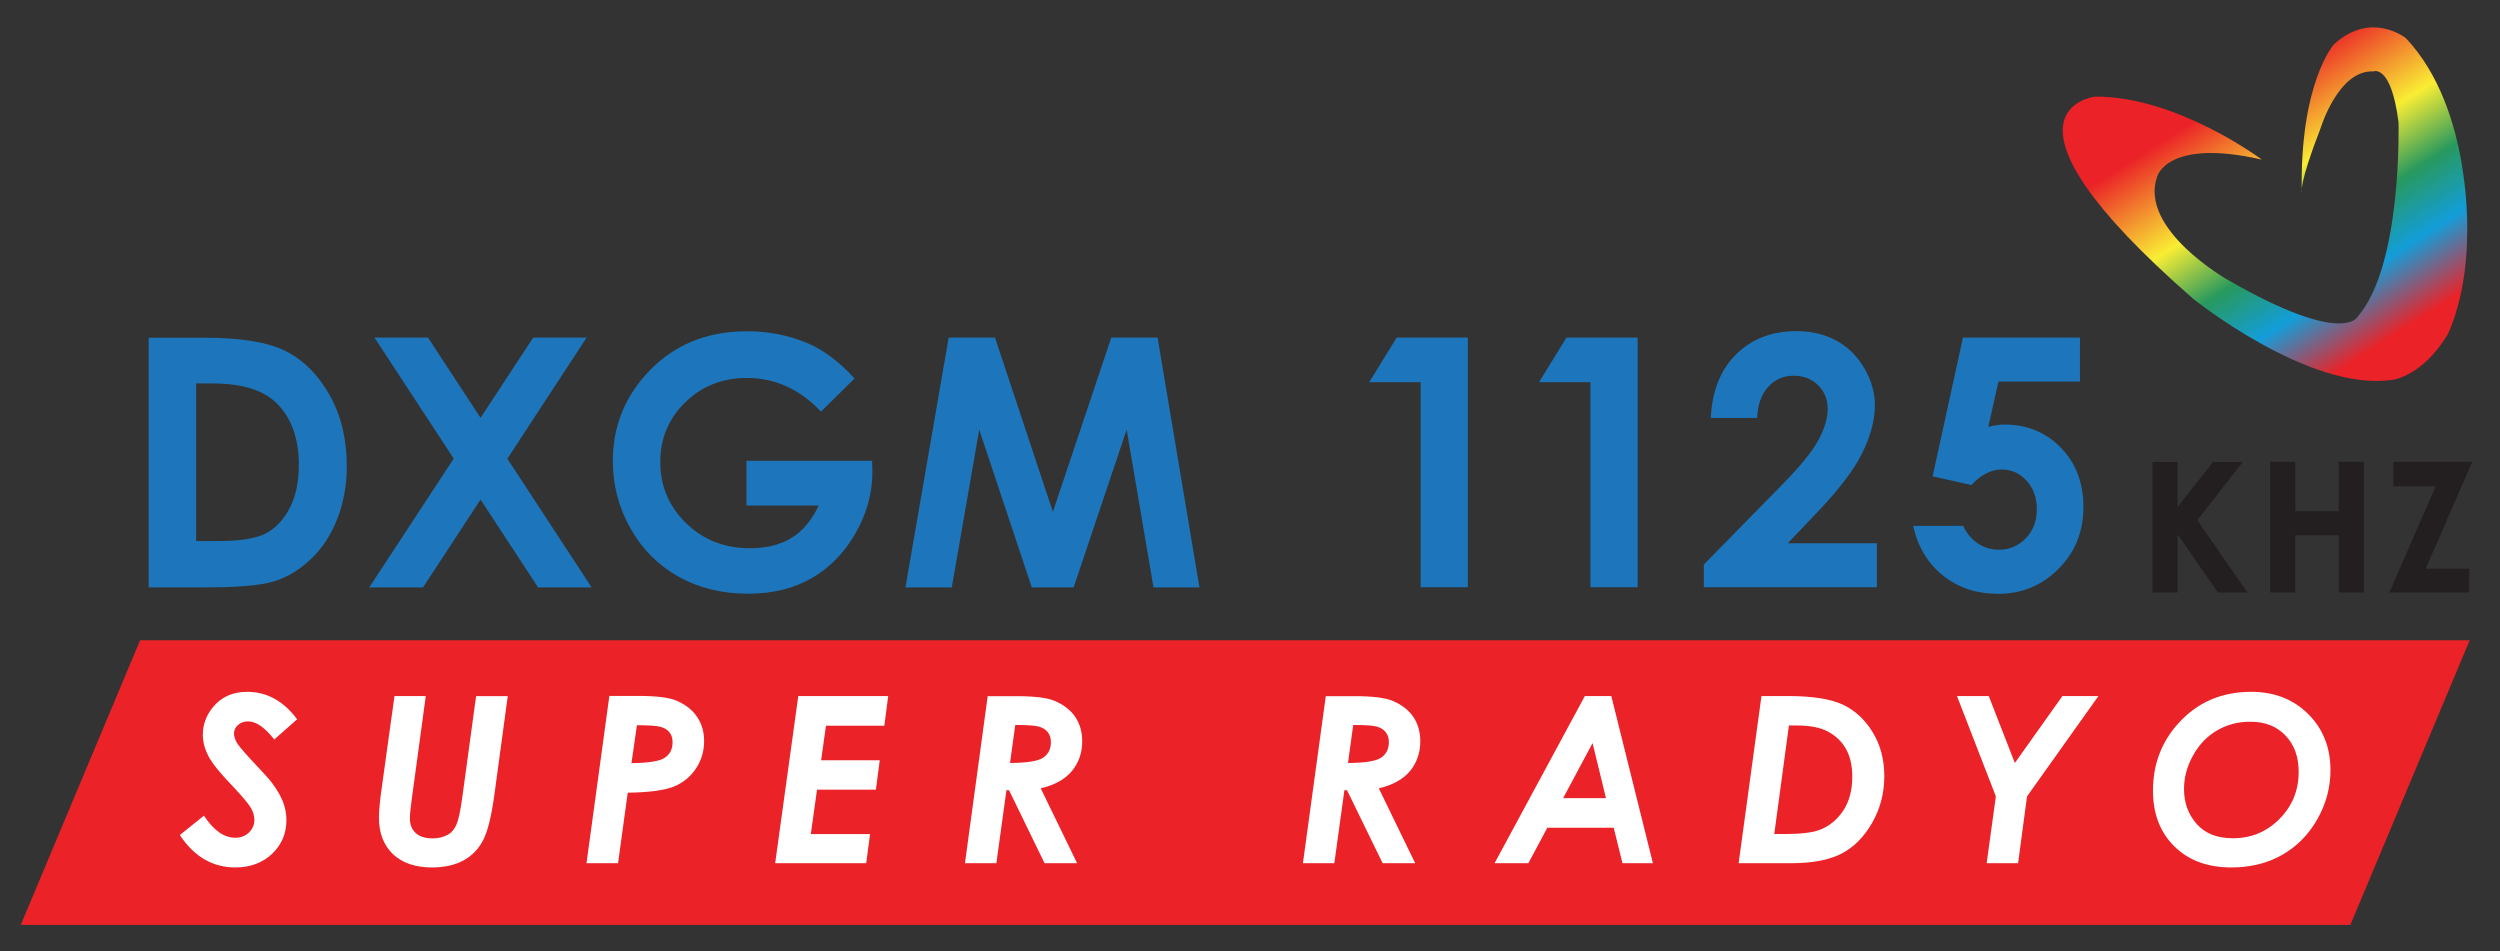 <?xml version="1.0" encoding="utf-8"?>
<!-- Generator: Adobe Illustrator 18.0.0, SVG Export Plug-In . SVG Version: 6.00 Build 0)  -->
<!DOCTYPE svg PUBLIC "-//W3C//DTD SVG 1.1//EN" "http://www.w3.org/Graphics/SVG/1.1/DTD/svg11.dtd">
<svg version="1.1" id="Layer_1" xmlns="http://www.w3.org/2000/svg" xmlns:xlink="http://www.w3.org/1999/xlink" x="0px" y="0px"
	 viewBox="0 0 2012.8 765.8" enable-background="new 0 0 2012.8 765.8" xml:space="preserve">
<rect x="0" y="0" width="2012.8" height="765.8" fill="#333333" stroke="none"/>
<g>
	
		<linearGradient id="SVGID_1_" gradientUnits="userSpaceOnUse" x1="-0.646" y1="-0.264" x2="0.354" y2="-0.264" gradientTransform="matrix(127.538 200.868 -200.868 127.538 1829.367 238.913)">
		<stop  offset="0" style="stop-color:#EB2227"/>
		<stop  offset="0.325" style="stop-color:#F9ED34"/>
		<stop  offset="0.542" style="stop-color:#28995E"/>
		<stop  offset="0.745" style="stop-color:#139DD9"/>
		<stop  offset="0.979" style="stop-color:#EB2227"/>
		<stop  offset="1" style="stop-color:#EB2227"/>
	</linearGradient>
	<path fill="url(#SVGID_1_)" d="M1821,128.5c-76.5-17.5-84.3,13.8-84.3,13.8c-14.7,42.4,56.7,82.9,56.7,82.9
		c94.4,54.4,105,29.5,105,29.5c35.9-41.5,32.7-156.2,32.7-156.2c-6-47.5-20.3-41-20.3-41c-28.1-1.4-42.4,45.6-42.4,45.6
		c-18,46.1-15.2,52.5-15.2,52.5c-1.8-88.9,25.8-119.8,25.8-119.8c29.9-27.6,58-5.1,58-5.1c54.4,57.6,49.3,159.9,49.3,159.9
		c-0.5,49.3-15.7,78.8-15.7,78.8c-20.3,33.6-44.2,36.4-44.2,36.4c-67.3,10.1-160.8-65.4-160.8-65.4
		c-174.1-152-78.8-162.6-78.8-162.6C1753.2,77.3,1822.4,129.4,1821,128.5z"/>
	<path fill="#1D76BB" d="M1556,383.5l31.2,7c3.9-4.2,7.9-7.3,12-9.4c4.1-2.1,8.2-3.1,12.4-3.1c7.8,0,14.5,3,20,9
		c5.5,6,8.3,13.6,8.3,22.9c0,9.6-3,17.4-8.9,23.5c-5.9,6.1-13.1,9.2-21.6,9.2c-6.1,0-11.7-1.6-16.7-4.9c-5.1-3.2-9.1-8-12.2-14.3
		h-40.2c3.8,17,11.9,30.3,24.2,40.1c12.3,9.8,27,14.6,44.2,14.6c19.1,0,35.4-6.7,48.7-20.2c13.4-13.4,20-30,20-49.6
		c0-19.4-6-35.3-18.1-47.8c-12.1-12.4-27.2-18.7-45.5-18.7c-2,0-4.1,0.2-6.3,0.5c-2.2,0.3-4.4,0.8-6.7,1.4l8.2-36.5h65.6v-35.4
		h-94.2L1556,383.5z M1423.4,311.7c5.5-6.1,12.3-9.2,20.5-9.2c8.1,0,14.7,2.5,19.9,7.6c5.1,5.1,7.7,11.5,7.7,19.2
		c0,7.5-2.5,15.8-7.5,25.1c-5,9.3-15,21.5-30,36.7l-62.2,63.4v18.3h139.3v-35.4h-71.7l22.6-23.8c18.1-18.8,30.5-35,37.3-48.8
		c6.8-13.8,10.2-26.6,10.2-38.6c0-10-2.8-19.9-8.4-29.6c-5.6-9.7-13.1-17.1-22.4-22.3c-9.3-5.1-20.1-7.7-32.3-7.7
		c-19.8,0-36,6.2-48.6,18.7c-12.6,12.4-19.4,29.5-20.4,51.2h37.3C1415.1,326.1,1418,317.8,1423.4,311.7z M1239.1,307.7h41.4v165.1
		h38V271.8h-57.3L1239.1,307.7z M1102.4,307.7h41.4v165.1h38V271.8h-57.3L1102.4,307.7z M729,472.9h37.3l22.1-127l42.3,127h33.7
		l42.7-127l21.6,127h37L932,271.8h-37.3l-47,140.3l-46.6-140.3h-37.3L729,472.9z M650.4,276.4c-15.2-6.5-31.6-9.7-49.1-9.7
		c-33.4,0-60.6,11.7-81.5,35.1c-17.6,19.7-26.4,42.8-26.4,69.5c0,19.4,4.8,37.5,14.3,54.3c9.5,16.8,22.5,29.7,38.8,38.8
		c16.4,9.1,35,13.6,55.8,13.6c19.5,0,36.5-4.1,51-12.4c14.5-8.3,26.3-20.3,35.4-36.1c9.1-15.8,13.7-32.4,13.7-50l-0.3-8.5H601v36
		h58.2c-5.6,11.8-12.9,20.6-22,26.1c-9.1,5.6-20.2,8.3-33.5,8.3c-20.3,0-37.5-6.7-51.3-20.2c-13.9-13.5-20.8-29.9-20.8-49.4
		c0-18.8,6.7-34.7,20-47.8c13.4-13.1,29.9-19.7,49.7-19.7c22.7,0,42.6,9,59.7,27.1l27-26.7C675.8,291.3,663.2,281.9,650.4,276.4z
		 M365.3,369.2l-68,103.7h43.3l46.3-70.7l46.3,70.7h43.1l-67.8-103.6l63.8-97.5h-43l-42.4,64.6l-42.3-64.6h-43.1L365.3,369.2z
		 M170.9,308.7c23.8,0,41.1,5.3,51.8,15.9c11.9,11.8,17.9,28.3,17.9,49.7c0,13.9-2.5,25.5-7.5,35c-5,9.5-11.5,16.2-19.3,20.3
		c-7.9,4-20.6,6-38.1,6h-17.8V308.7H170.9z M119.9,472.9h46c26,0,44.3-1.6,54.9-4.9c10.6-3.3,20.4-9.2,29.4-17.8
		c9.1-8.6,16.2-19.3,21.3-32.3c5.1-13,7.7-27.2,7.7-42.7c0-21.8-4.6-40.8-13.8-57.1c-9.2-16.3-20.9-28.1-35.1-35.3
		c-14.2-7.2-35.9-10.9-65.2-10.9h-45.4V472.9z"/>
	<path fill="#231F20" d="M1926.8,391.6h34.2l-37.3,85.4h64.3v-19.2h-35l37.5-86h-63.6V391.6z M1827.6,477h20.3v-46.1h35.1V477h20.2
		V371.8h-20.2v39.7H1848v-39.7h-20.3V477z M1733.1,477h20.2v-46.7l32.4,46.7h23.7l-40.3-58.2l36.7-46.9h-24l-28.6,36.3v-36.3h-20.2
		V477z"/>
	<polygon fill="#EB2227" points="1988.4,515.5 112.8,515.5 16.7,744.7 1892.3,744.7 	"/>
	<path fill="#FFFFFF" d="M1839.9,592c7.2,7.4,10.8,17.2,10.8,29.5c0,14.8-5.1,27.4-15.4,37.8c-10.3,10.4-22.8,15.6-37.5,15.6
		c-12.7,0-22.4-3.8-29.2-11.5s-10.2-17.1-10.2-28.1c0-9.3,2.4-18.4,7.3-27.1c4.9-8.8,11.3-15.5,19.3-20.1c8-4.7,16.8-7,26.4-7
		C1823.2,580.9,1832.7,584.6,1839.9,592z M1753.9,582.3c-13.7,15.1-20.5,33.2-20.5,54.3c0,18.5,5.7,33.5,17.2,44.8
		c11.4,11.3,26.7,17,45.9,17c15.3,0,28.9-3.3,40.7-10s21.3-16.2,28.4-28.6c7.1-12.4,10.7-25.6,10.7-39.7c0-18.3-6-33.4-18-45.3
		c-12-11.9-27.3-17.8-45.8-17.8C1788.7,557,1769.2,565.4,1753.9,582.3z M1606.9,641.2l-7.4,53.8h25.3l7.2-53.8l57.5-80.8h-29
		l-38.3,53.9l-21-53.9h-25.6L1606.9,641.2z M1446.8,584.1c10.4,0,18.7,1.6,24.9,4.9c6.2,3.3,11.1,7.9,14.5,13.9
		c3.4,6,5.1,13.5,5.1,22.4c0,10.9-2.4,20-7.3,27.4c-4.9,7.4-11.3,12.6-19.4,15.6c-5.7,2.1-15,3.2-27.8,3.2h-8.3l11.8-87.4H1446.8z
		 M1399.8,695h41.8c17.6,0,31.3-2.6,41.2-7.8c9.9-5.2,18.1-13.5,24.6-24.9c6.5-11.4,9.7-23.9,9.7-37.5c0-13.2-3.1-24.9-9.2-35
		s-14-17.6-23.8-22.3c-9.8-4.7-24.6-7.1-44.6-7.1h-21.3L1399.8,695z M1258.5,642.6l23.7-44.3l10.8,44.3H1258.5z M1203.3,695h27.2
		l15.3-28.6h53.4l7.1,28.6h24.5l-33.5-134.6H1276L1203.3,695z M1089.5,583.7c9.6,0,15.9,0.4,19,1.3c3.1,0.9,5.5,2.3,7.2,4.5
		c1.7,2.1,2.5,4.8,2.5,8c0,5.6-2.1,9.7-6.2,12.5c-4.1,2.8-13,4.2-26.7,4.3L1089.5,583.7z M1049,695h25.3l8.1-58.8h2.1l28.7,58.8
		h26.2l-29.3-60.3c11.2-2.6,19.6-7.3,25.1-13.9c5.5-6.7,8.3-14.7,8.3-24c0-7.6-1.9-14.1-5.6-19.6c-3.7-5.5-9.3-9.8-16.6-12.9
		c-5.9-2.5-16-3.8-30.5-3.8h-23.4L1049,695z M817.4,583.7c9.6,0,15.9,0.4,19,1.3c3.1,0.9,5.5,2.3,7.2,4.5c1.7,2.1,2.5,4.8,2.5,8
		c0,5.6-2.1,9.7-6.2,12.5c-4.1,2.8-13,4.2-26.7,4.3L817.4,583.7z M776.9,695h25.3l8.1-58.8h2.1L841,695h26.2l-29.3-60.3
		c11.2-2.6,19.6-7.3,25.1-13.9c5.5-6.7,8.3-14.7,8.3-24c0-7.6-1.9-14.1-5.6-19.6s-9.3-9.8-16.6-12.9c-5.9-2.5-16-3.8-30.5-3.8h-23.4
		L776.9,695z M624.1,695h73.3l3.1-23.5h-47.7l5-35.7h47.4l3.1-23.7h-47.2l3.9-27.8h47l3.1-23.9h-72.4L624.1,695z M512.8,583.9
		c9.5,0,15.8,0.4,19,1.3c3.2,0.9,5.6,2.3,7.3,4.5c1.6,2.1,2.4,4.8,2.4,7.9c0,5.6-2.1,9.7-6.3,12.5c-4.2,2.8-13.1,4.2-26.8,4.3
		L512.8,583.9z M472.2,695h25.4l7.8-56.8c17.3-0.2,29.6-1.9,37.1-4.9c7.4-3,13.3-7.8,17.8-14.5c4.4-6.6,6.6-14,6.6-22.2
		c0-7.4-1.9-13.9-5.7-19.5c-3.8-5.6-9.3-9.9-16.6-13c-5.9-2.5-16-3.8-30.4-3.8h-23.6L472.2,695z M307.3,634.6
		c-1.5,10.5-2.2,18.4-2.2,23.8c0,12.4,3.8,22.1,11.3,29.3c7.5,7.1,18,10.7,31.4,10.7c9.9,0,18.4-1.9,25.3-5.6
		c6.9-3.8,12.2-9.2,15.9-16.4c3.7-7.2,6.6-19.1,8.9-35.6l10.9-80.3h-25.5l-11.1,81.4c-1.5,11-3.1,18.3-4.7,22
		c-1.6,3.7-3.8,6.3-6.5,7.9c-3.6,2.1-7.8,3.2-12.6,3.2c-6,0-10.5-1.4-13.7-4.3c-3.1-2.8-4.7-6.8-4.7-11.8c0-3,0.5-8.1,1.5-15.4
		l11.3-83.1h-25.2L307.3,634.6z M199,557c-11.6,0-20.8,4.1-27.6,12.4c-5.4,6.6-8.1,14-8.1,22.3c0,6.3,1.9,12.7,5.7,19.2
		c2.8,4.8,8.7,12,17.7,21.4c8.5,9,13.6,15.1,15.4,18.3c1.8,3.2,2.7,6.4,2.7,9.5c0,4-1.5,7.4-4.4,10.2c-3,2.8-6.6,4.2-10.9,4.2
		c-9.1,0-17.5-5.9-25.3-17.8l-19.4,15.6c11.5,17.4,26.4,26.1,44.7,26.1c12,0,21.9-3.7,29.6-11c7.7-7.3,11.5-16.4,11.5-27.2
		c0-4.8-0.9-9.6-2.6-14.2s-4.6-9.7-8.6-15.1c-1.6-2.3-5.1-6.3-10.3-11.8c-9.9-10.4-15.8-17.2-17.8-20.2c-2-3-2.9-5.8-2.9-8.3
		c0-2.7,1.1-5,3.2-6.9c2.1-1.9,4.8-2.9,8.1-2.9c6.5,0,13.6,4.9,21.1,14.6l18.4-16.3C228.3,564.4,214.9,557,199,557z"/>
</g>
</svg>
